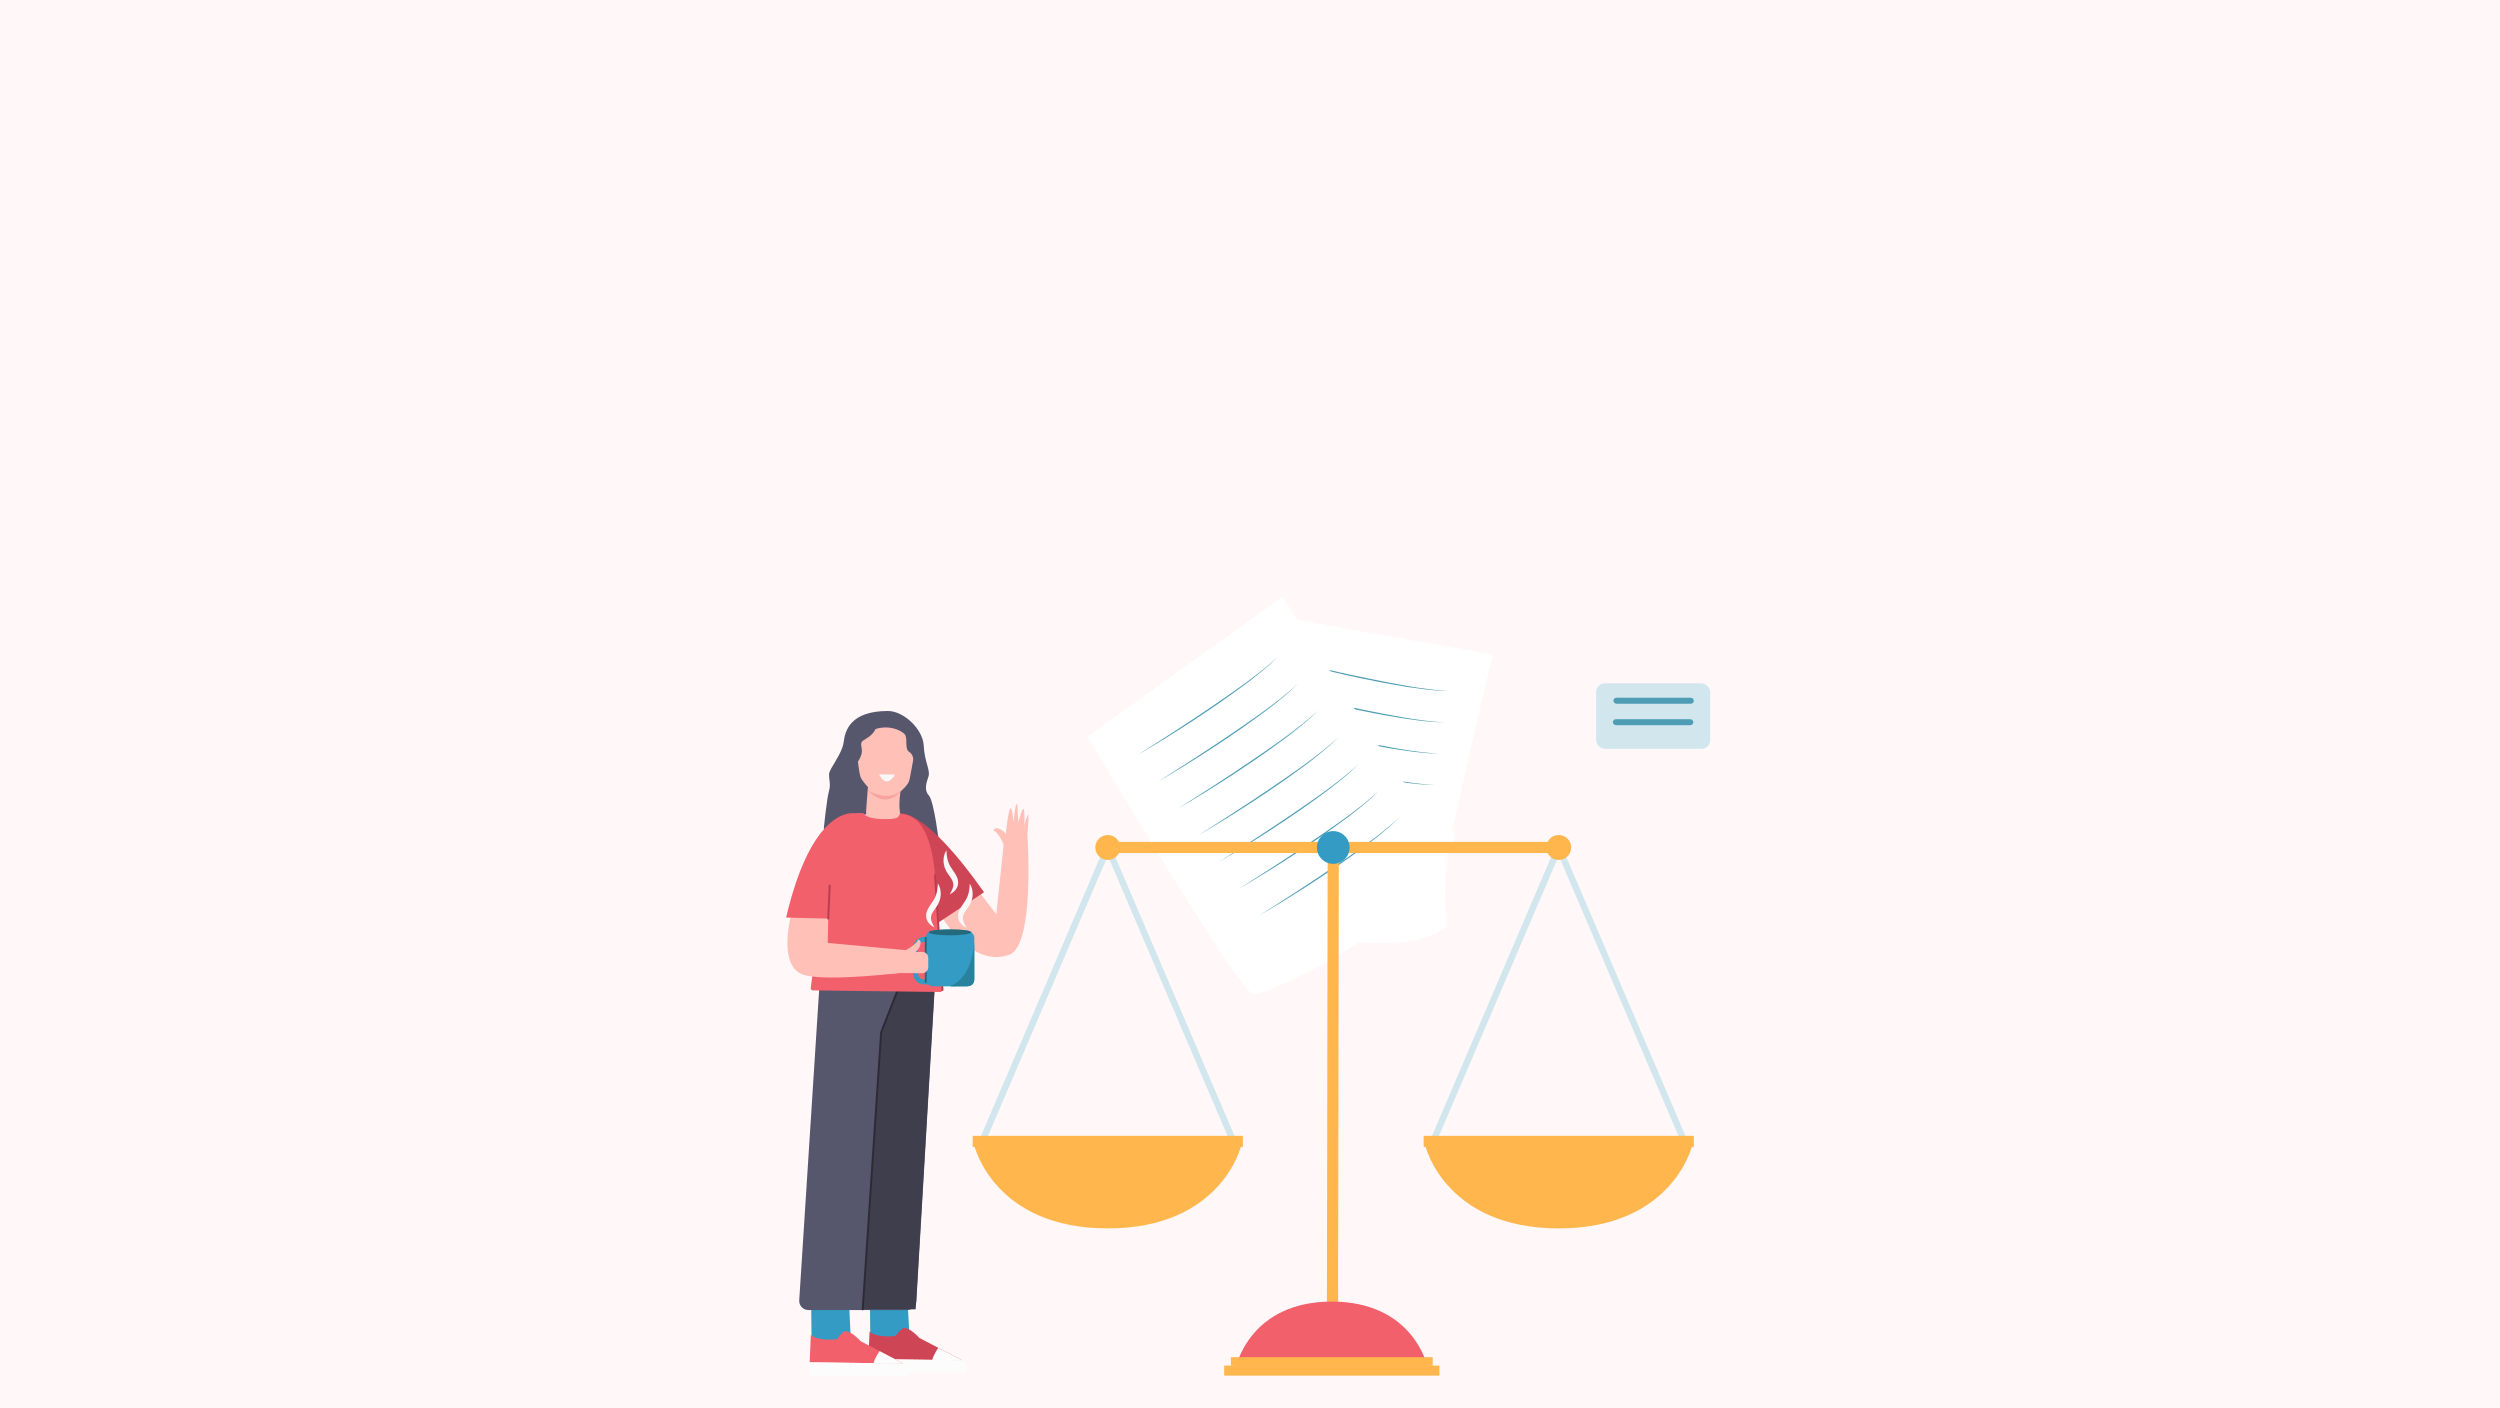 <?xml version="1.0" encoding="UTF-8"?>
<svg id="Layer_1" xmlns="http://www.w3.org/2000/svg" viewBox="0 0 1922.05 1082.35">
  <rect width="1922.05" height="1082.35" fill="#fff7f8"/>
  <g>
    <g>
      <g>
        <path d="M976.07,472.92s-55.57,206.49-49.82,216.15c5.75,9.66,141.83,58.72,185.98,23.51,0,0-3.33-32.27,1.19-58.17,4.52-25.9,34.19-151.19,34.19-151.19l-171.55-30.31Z" fill="#fff"/>
        <g>
          <path d="M991.2,508.06c19.76,4.61,41.23,9.61,61.04,13.63,20.41,4.09,40.9,8.35,61.72,9.61-2.6-.09-5.21-.15-7.82-.3-7.29-.52-16.14-1.61-23.31-2.73-30.91-4.91-61.44-12.01-91.63-20.2h0Z" fill="#4e9db5"/>
          <path d="M987.58,532.15c19.76,4.61,41.23,9.61,61.04,13.63,20.41,4.09,40.9,8.35,61.72,9.61-2.6-.09-5.21-.15-7.82-.3-7.29-.52-16.14-1.61-23.31-2.73-30.91-4.91-61.44-12.01-91.63-20.2h0Z" fill="#4e9db5"/>
          <path d="M983.97,556.23c19.76,4.61,41.23,9.61,61.04,13.63,20.41,4.09,40.9,8.35,61.72,9.61-2.6-.09-5.21-.15-7.82-.3-7.29-.52-16.14-1.61-23.31-2.73-30.91-4.91-61.44-12.01-91.63-20.2h0Z" fill="#4e9db5"/>
          <path d="M980.35,580.32c19.76,4.61,41.23,9.61,61.04,13.63,20.41,4.09,40.9,8.35,61.72,9.61-2.6-.09-5.21-.15-7.82-.3-7.29-.52-16.14-1.61-23.31-2.73-30.91-4.91-61.44-12.01-91.63-20.2h0Z" fill="#4e9db5"/>
          <path d="M976.73,604.4c19.76,4.61,41.23,9.61,61.04,13.63,20.41,4.09,40.9,8.35,61.72,9.61-2.6-.09-5.21-.15-7.82-.3-7.29-.52-16.14-1.61-23.31-2.73-30.91-4.91-61.44-12.01-91.63-20.2h0Z" fill="#4e9db5"/>
          <path d="M973.12,628.49c19.76,4.61,41.23,9.61,61.04,13.63,20.41,4.09,40.9,8.35,61.72,9.61-2.6-.09-5.21-.15-7.82-.3-7.29-.52-16.14-1.61-23.31-2.73-30.91-4.91-61.44-12.01-91.63-20.2h0Z" fill="#4e9db5"/>
          <path d="M969.5,652.58c19.76,4.61,41.23,9.61,61.04,13.63,20.41,4.09,40.9,8.35,61.72,9.61-2.6-.09-5.21-.15-7.82-.3-7.29-.52-16.14-1.61-23.31-2.73-30.91-4.91-61.44-12.01-91.63-20.2h0Z" fill="#4e9db5"/>
        </g>
      </g>
      <g>
        <path d="M836.13,566.34s115.47,194.97,127.05,197.76c11.58,2.79,149.51-64.09,155.48-123.64,0,0-26.93-21.36-43.23-43.95-16.3-22.6-89.34-137.83-89.34-137.83l-149.95,107.66Z" fill="#fff"/>
        <g>
          <path d="M873.98,580.87c18.14-11.56,37.82-24.13,55.53-36.18,18.21-12.46,36.6-24.84,52.95-39.72-2,1.9-3.98,3.84-6.02,5.7-5.8,5.14-13.17,11.04-19.34,15.64-26.6,19.8-54.58,37.69-83.12,54.55h0Z" fill="#4e9db5"/>
          <path d="M889.57,601.44c18.14-11.56,37.82-24.13,55.53-36.18,18.2-12.46,36.6-24.84,52.95-39.72-2,1.9-3.98,3.84-6.02,5.7-5.8,5.14-13.17,11.04-19.34,15.64-26.6,19.8-54.58,37.69-83.12,54.55h0Z" fill="#4e9db5"/>
          <path d="M905.16,622.01c18.14-11.56,37.82-24.13,55.53-36.18,18.21-12.46,36.6-24.84,52.95-39.72-2,1.9-3.98,3.84-6.02,5.7-5.8,5.14-13.17,11.04-19.34,15.64-26.6,19.8-54.58,37.69-83.12,54.55h0Z" fill="#4e9db5"/>
          <path d="M920.75,642.58c18.14-11.56,37.82-24.13,55.53-36.18,18.2-12.46,36.6-24.84,52.95-39.72-2,1.9-3.98,3.84-6.02,5.7-5.8,5.14-13.17,11.04-19.34,15.64-26.6,19.8-54.58,37.69-83.12,54.55h0Z" fill="#4e9db5"/>
          <path d="M936.34,663.15c18.14-11.56,37.82-24.13,55.53-36.18,18.21-12.46,36.6-24.84,52.95-39.72-2,1.9-3.98,3.84-6.02,5.7-5.8,5.14-13.17,11.04-19.34,15.64-26.6,19.8-54.58,37.69-83.12,54.55h0Z" fill="#4e9db5"/>
          <path d="M951.92,683.72c18.14-11.56,37.82-24.13,55.53-36.18,18.21-12.46,36.6-24.84,52.95-39.72-2,1.9-3.98,3.84-6.02,5.7-5.8,5.14-13.17,11.04-19.34,15.64-26.6,19.8-54.58,37.69-83.12,54.55h0Z" fill="#4e9db5"/>
          <path d="M967.51,704.29c18.14-11.56,37.82-24.13,55.53-36.18,18.21-12.46,36.6-24.84,52.95-39.72-2,1.9-3.98,3.84-6.02,5.7-5.8,5.14-13.17,11.04-19.34,15.64-26.6,19.8-54.58,37.69-83.12,54.55h0Z" fill="#4e9db5"/>
        </g>
      </g>
    </g>
    <g>
      <path d="M949.81,883.68h-196.27c-.83,0-1.61-.42-2.07-1.11-.46-.7-.54-1.58-.21-2.34l98.13-229.64c.39-.91,1.29-1.51,2.28-1.51s1.89.59,2.28,1.51l98.13,229.64c.33.77.25,1.65-.21,2.34-.46.7-1.24,1.11-2.07,1.11ZM757.3,878.71h188.75l-94.37-220.84-94.37,220.84Z" fill="#d1e6ed"/>
      <path d="M1296.51,883.68h-196.27c-.83,0-1.61-.42-2.07-1.11-.46-.7-.54-1.58-.21-2.34l98.13-229.64c.39-.91,1.29-1.51,2.28-1.51s1.89.59,2.28,1.51l98.13,229.64c.33.77.25,1.65-.21,2.34-.46.7-1.24,1.11-2.07,1.11ZM1104,878.71h188.75l-94.38-220.84-94.37,220.84Z" fill="#d1e6ed"/>
      <polygon points="1020.16 1006.57 1028.74 1006.57 1029.32 651.55 1020.73 651.55 1020.16 1006.57" fill="#ffb64d"/>
      <rect x="1020.73" y="478.2" width="8.58" height="346.71" transform="translate(1676.58 -373.47) rotate(90)" fill="#ffb64d"/>
      <path d="M1025.02,664.14h0c6.92,0,12.59-5.66,12.59-12.59h0c0-6.92-5.66-12.59-12.59-12.59h0c-6.92,0-12.59,5.66-12.59,12.59h0c0,6.92,5.66,12.59,12.59,12.59Z" fill="#339bc4"/>
      <path d="M749.23,881.19s15.13,63.23,102.44,63.23,102.44-63.23,102.44-63.23h-204.88Z" fill="#ffb64d"/>
      <path d="M1095.93,881.19s15.13,63.23,102.44,63.23,102.44-63.23,102.44-63.23h-204.88Z" fill="#ffb64d"/>
      <path d="M1097.23,1049.89s-10.83-49.21-73.32-49.21-73.32,49.21-73.32,49.21h146.63Z" fill="#f2606b"/>
      <rect x="946.35" y="1043.42" width="155.12" height="6.67" fill="#ffb64d"/>
      <rect x="941.19" y="1049.89" width="165.45" height="7.72" fill="#ffb64d"/>
      <rect x="747.83" y="873.25" width="207.68" height="8.58" fill="#ffb64d"/>
      <rect x="1094.54" y="873.25" width="207.68" height="8.58" fill="#ffb64d"/>
      <circle cx="851.67" cy="651.55" r="9.58" fill="#ffb64d"/>
      <circle cx="1198.38" cy="651.55" r="9.58" fill="#ffb64d"/>
    </g>
    <g>
      <rect x="1227.15" y="525.37" width="87.68" height="50.36" rx="6.73" ry="6.73" transform="translate(2541.97 1101.11) rotate(-180)" fill="#d1e6ed"/>
      <rect x="1240.43" y="536.42" width="61.85" height="4.59" rx="2.3" ry="2.3" transform="translate(2542.7 1077.44) rotate(-180)" fill="#4e9db5"/>
      <rect x="1240.01" y="552.94" width="61.85" height="4.59" rx="2.3" ry="2.3" transform="translate(2541.87 1110.47) rotate(-180)" fill="#4e9db5"/>
    </g>
    <g>
      <g>
        <path d="M682.71,546.63c12.04,0,26.85,13.92,27.47,26.59.63,12.67,5.27,18.98,3.64,23.79-1.63,4.81-3.57,10.49.35,14.61,3.92,4.12,7.92,37.2,7.92,37.2,0,0-25.89-21.78-36.09-23.29-10.19-1.51-17.72,1.82-26.44.41-8.72-1.41-12.81,12.66-18.08,12.91-5.27.25-8.15-1.88-8.15-1.88,0,0,2.34-23.08,3.97-28.61,1.63-5.53-.13-9.14.13-13.36.25-4.21,10.04-15.38,11.16-24.29,1.13-8.91,5.02-24.09,34.12-24.09Z" fill="#56566d"/>
        <path d="M673.11,560.49c10.91-3.39,19.76,1.13,22.39,3.95,2.63,2.82-.19,11.29,3.39,13.55,3.58,2.26,3.2,6.21,3.2,6.21,0,0-2.07,12.04-3.01,15.81-.94,3.76-6.77,8.47-6.77,8.47,0,0-2.63,16.37,1.51,20.89,2.34,2.55-1.94,7.64-6.1,11.57-3.39,3.21-8.74,3.05-11.98-.31-4.42-4.58-9.84-10.58-9.96-12.58-.19-3.39,1.51-22.96,1.51-22.96,0,0-4.89-5.08-5.83-8.09s-1.88-11.48-1.88-11.48c0,0,2.82-3.76,3.01-7.53.19-3.76-1.69-6.59.75-8.47,2.45-1.88,7.09-3.45,9.78-9.03Z" fill="#ffc0b8"/>
        <path d="M688.14,595.48s-6.13,11.89-12.3-.13" fill="#f9f7f7"/>
        <path d="M667.28,607.56h0s15.65,9.89,25.99-.29c0,0-10.69,16.49-25.99.29Z" fill="#f7a39f"/>
      </g>
      <g>
        <g>
          <polygon points="697.46 1030.02 699.42 958.94 668.34 957.76 669.18 1031.5 697.46 1030.02" fill="#ffc5b3"/>
          <path d="M698.1,1006.87l1.27,22.81-30.2,1.82-.28-24.84c4.73-.07,23.55.11,29.21.21Z" fill="#339bc4"/>
          <g>
            <path d="M667.64,1044.87l71.97.92-32.77-17.15s-7.35-8.27-12.25-7.66c0,0-2.45,1.23-6.13,6.13,0,0-14.39,1.84-19.91-3.37l-.92,21.13Z" fill="#ce4656"/>
            <path d="M721.38,1036.23s-4.18,6.04-4.62,9.54h22.84s-18.23-9.54-18.23-9.54Z" fill="#fcfcfc"/>
            <path d="M667.64,1044.87s-.03,7.32-.03,10.24h75.27s.9-7.12-3.27-9.32l-71.97-.92Z" fill="#fcfcfc"/>
          </g>
        </g>
        <g>
          <polygon points="652.32 1032.52 654.28 961.44 623.2 960.27 624.03 1034 652.32 1032.52" fill="#ffc5b3"/>
          <path d="M652.96,1006.21l1.27,25.73-30.2,2.05-.28-28.03c4.73-.08,23.55.13,29.21.24Z" fill="#339bc4"/>
          <g>
            <path d="M622.49,1047.38l71.97.92-32.77-17.15s-7.35-8.27-12.25-7.66c0,0-2.45,1.22-6.12,6.13,0,0-14.39,1.84-19.91-3.37l-.92,21.13Z" fill="#f2606b"/>
            <path d="M676.23,1038.74s-4.18,6.04-4.62,9.54h22.84s-18.23-9.54-18.23-9.54Z" fill="#fcfcfc"/>
            <path d="M622.49,1047.38s-.03,7.32-.03,10.24h75.27s.9-7.12-3.27-9.32l-71.97-.92Z" fill="#fcfcfc"/>
          </g>
        </g>
        <path d="M718.65,759.62l-14.14,240.93c-.22,3.73-3.31,6.64-7.04,6.64h-75.97c-4.07,0-7.3-3.44-7.04-7.5l15.58-242.73c.24-3.78,3.42-6.69,7.21-6.6l74.53,1.8c3.99.1,7.1,3.48,6.87,7.46Z" fill="#56566d"/>
      </g>
      <polygon points="703.99 1006.64 663.25 1006.64 677.45 793.64 691.71 756.43 718.74 755.08 703.99 1006.64" fill="#3e3e4c"/>
      <polyline points="663.25 1006.64 677.45 793.64 693.7 752.18" fill="none" stroke="#2b2b35" stroke-linecap="round" stroke-miterlimit="10" stroke-width="1.5"/>
      <g>
        <path d="M710.91,652.61c3.99,11.07,7.61,24.94,8.86,39.79,2.52,29.92,5.61,62.46,4.85,68.72-.11.87-.83,1.52-1.71,1.54l-97.83-1.22c-1.04.02-1.87-.86-1.8-1.89l14.37-104.01c24.44-2,48.91-4.08,73.26-2.94Z" fill="#f2606b"/>
        <g>
          <g>
            <path d="M775.9,734.03c-32.84,11.77-57.81-39.24-57.81-39.24l23.85-23.13,24.05,31.26,6.27-59.76,17.58-1.35s6.15,85.01-13.94,92.22Z" fill="#ffc0b8"/>
            <path d="M788.88,661.06c-5.05-.02-10.1-.1-15.15-.21,0-.79,0-1.55-.05-2.22l-.53-5.92s-4.19-11.76-9.33-14.21c.23-.8,1.27-1.89,2.38-1.77,4.39.47,7.1,4.39,7.1,4.39,0,0,2.04-20.52,3.8-19.68,1.76.84,1.87,11.62,1.87,11.62,0,0,1.61-16.35,3.05-14.98.56.53,0,0,.88,14.27,0,0,3.2-12.54,4.1-10.3,1.13,2.81.44,12.4.44,12.4,0,0,2.59-9.67,3.22-7.81.64,1.86-1.99,27.97-1.99,27.97,0,0-.06,2.73.21,6.45Z" fill="#ffc0b8"/>
          </g>
          <path d="M691.97,625.59s18.29-5.36,64.58,60.37l-35.32,23.46-29.26-83.83Z" fill="#ce4656"/>
        </g>
        <path d="M645.63,660.54s9.63-35.09,10.45-35.34c0,0,3.35-.17,7.64-.09,1.34,2.22,5.15,4.4,14.96,4.63,13.97.32,11.74-2.32,13.29-4.15,19.6.77,26.91,25.85,27.82,63.85l2.22,22.59-85.23-5.74,8.86-45.76Z" fill="#f2606b"/>
        <line x1="718.88" y1="672.85" x2="724.62" y2="761.13" fill="none" stroke="#b73e50" stroke-linecap="round" stroke-miterlimit="10" stroke-width="1.5"/>
        <g>
          <g>
            <g>
              <path d="M714.66,753.1h-4.25c-2.55,0-4.63-2.08-4.63-4.63v-19.69c0-2.55,2.08-4.63,4.63-4.63h4.25v-3.71h-4.25c-4.6,0-8.34,3.74-8.34,8.34v19.69c0,4.6,3.74,8.34,8.34,8.34h4.25v-3.71Z" fill="#339bc4"/>
              <rect x="711.75" y="715.47" width="37.33" height="42.82" rx="5.56" ry="5.56" fill="#339bc4"/>
              <ellipse cx="730.39" cy="716.76" rx="16.31" ry="2.34" fill="#236b7c"/>
              <line x1="711.75" y1="721.03" x2="711.75" y2="754.95" fill="none" stroke="#236b7c" stroke-linecap="round" stroke-miterlimit="10" stroke-width="1.5"/>
            </g>
            <g>
              <path d="M719.01,679.2c.58,2.06,1.21,5.34.42,9.15-1.66,7.98-8.04,11-7.49,17.02.17,1.81,1.01,4.52,4.58,7.69" fill="none"/>
              <path d="M721.02,679.2c2.77,4.12,2.92,10.01.8,14.58-1.57,4.11-5.54,6.98-6.06,11.29-.24,2.44,1.09,5.22,2.76,7.98-3.13-1.41-5.82-4.09-6.4-7.72-.98-6.85,5.83-11.35,7.52-17.29.93-2.66,1.31-5.6,1.38-8.84h0Z" fill="#f9f7f7"/>
            </g>
            <path d="M727.65,653.72c-2.77,4.12-2.92,10.01-.8,14.58,1.57,4.11,5.54,6.98,6.06,11.29.24,2.44-1.09,5.22-2.76,7.98,3.13-1.41,5.82-4.09,6.4-7.72.98-6.85-5.83-11.35-7.52-17.29-.93-2.66-1.31-5.6-1.38-8.84h0Z" fill="#f9f7f7"/>
            <g>
              <path d="M743.54,679.43c.58,2.06,1.21,5.34.42,9.15-1.66,7.98-8.04,11-7.49,17.02.17,1.81,1.01,4.52,4.58,7.69" fill="none"/>
              <path d="M745.55,679.43c2.77,4.12,2.92,10.01.8,14.58-1.57,4.11-5.54,6.98-6.06,11.29-.24,2.44,1.09,5.22,2.76,7.98-3.13-1.41-5.82-4.09-6.4-7.72-.98-6.85,5.83-11.35,7.52-17.29.93-2.66,1.31-5.6,1.38-8.84h0Z" fill="#f9f7f7"/>
            </g>
            <path d="M743.52,758.29l-12.77.07.38-.54c17.11-6.96,17.87-33.13,17.87-33.13l.07,28.04c-.12,3.82-1.75,5.31-5.56,5.56Z" fill="#28829e"/>
          </g>
          <g>
            <path d="M607.91,704.78s-10.01,38.38,9.88,44.66c17.99,5.68,78.47-1.92,78.47-1.92l1.96-16.83-61.86-5.75.41-19.46s-14.31-2.12-28.86-.7Z" fill="#ffc0b8"/>
            <path d="M709.01,731.84l-5.1.08s3.74-2.96,3.93-7.36c.05-1.12-1.11-2.09-1.92-2.27-2.11,5.28-13.59,10.21-13.59,10.21l-5.87.9c-.67.08-1.43.14-2.22.19.21,5.05.45,10.09.75,15.13,3.69-.5,6.42-.62,6.42-.62,0,0,10.21.03,17.56.13,2.58.04,4.69-2.05,4.69-4.63v-7.14c0-2.57-2.09-4.65-4.66-4.63Z" fill="#ffc0b8"/>
          </g>
          <g>
            <path d="M656.01,625.27s-31.6-5.41-51.63,80.16c0,0,15.18.48,34.49.86l17.14-81.03Z" fill="#f2606b"/>
            <line x1="636.78" y1="706.29" x2="637.87" y2="680.86" fill="none" stroke="#b73e50" stroke-linecap="round" stroke-miterlimit="10" stroke-width="1.5"/>
          </g>
        </g>
      </g>
    </g>
  </g>
</svg>